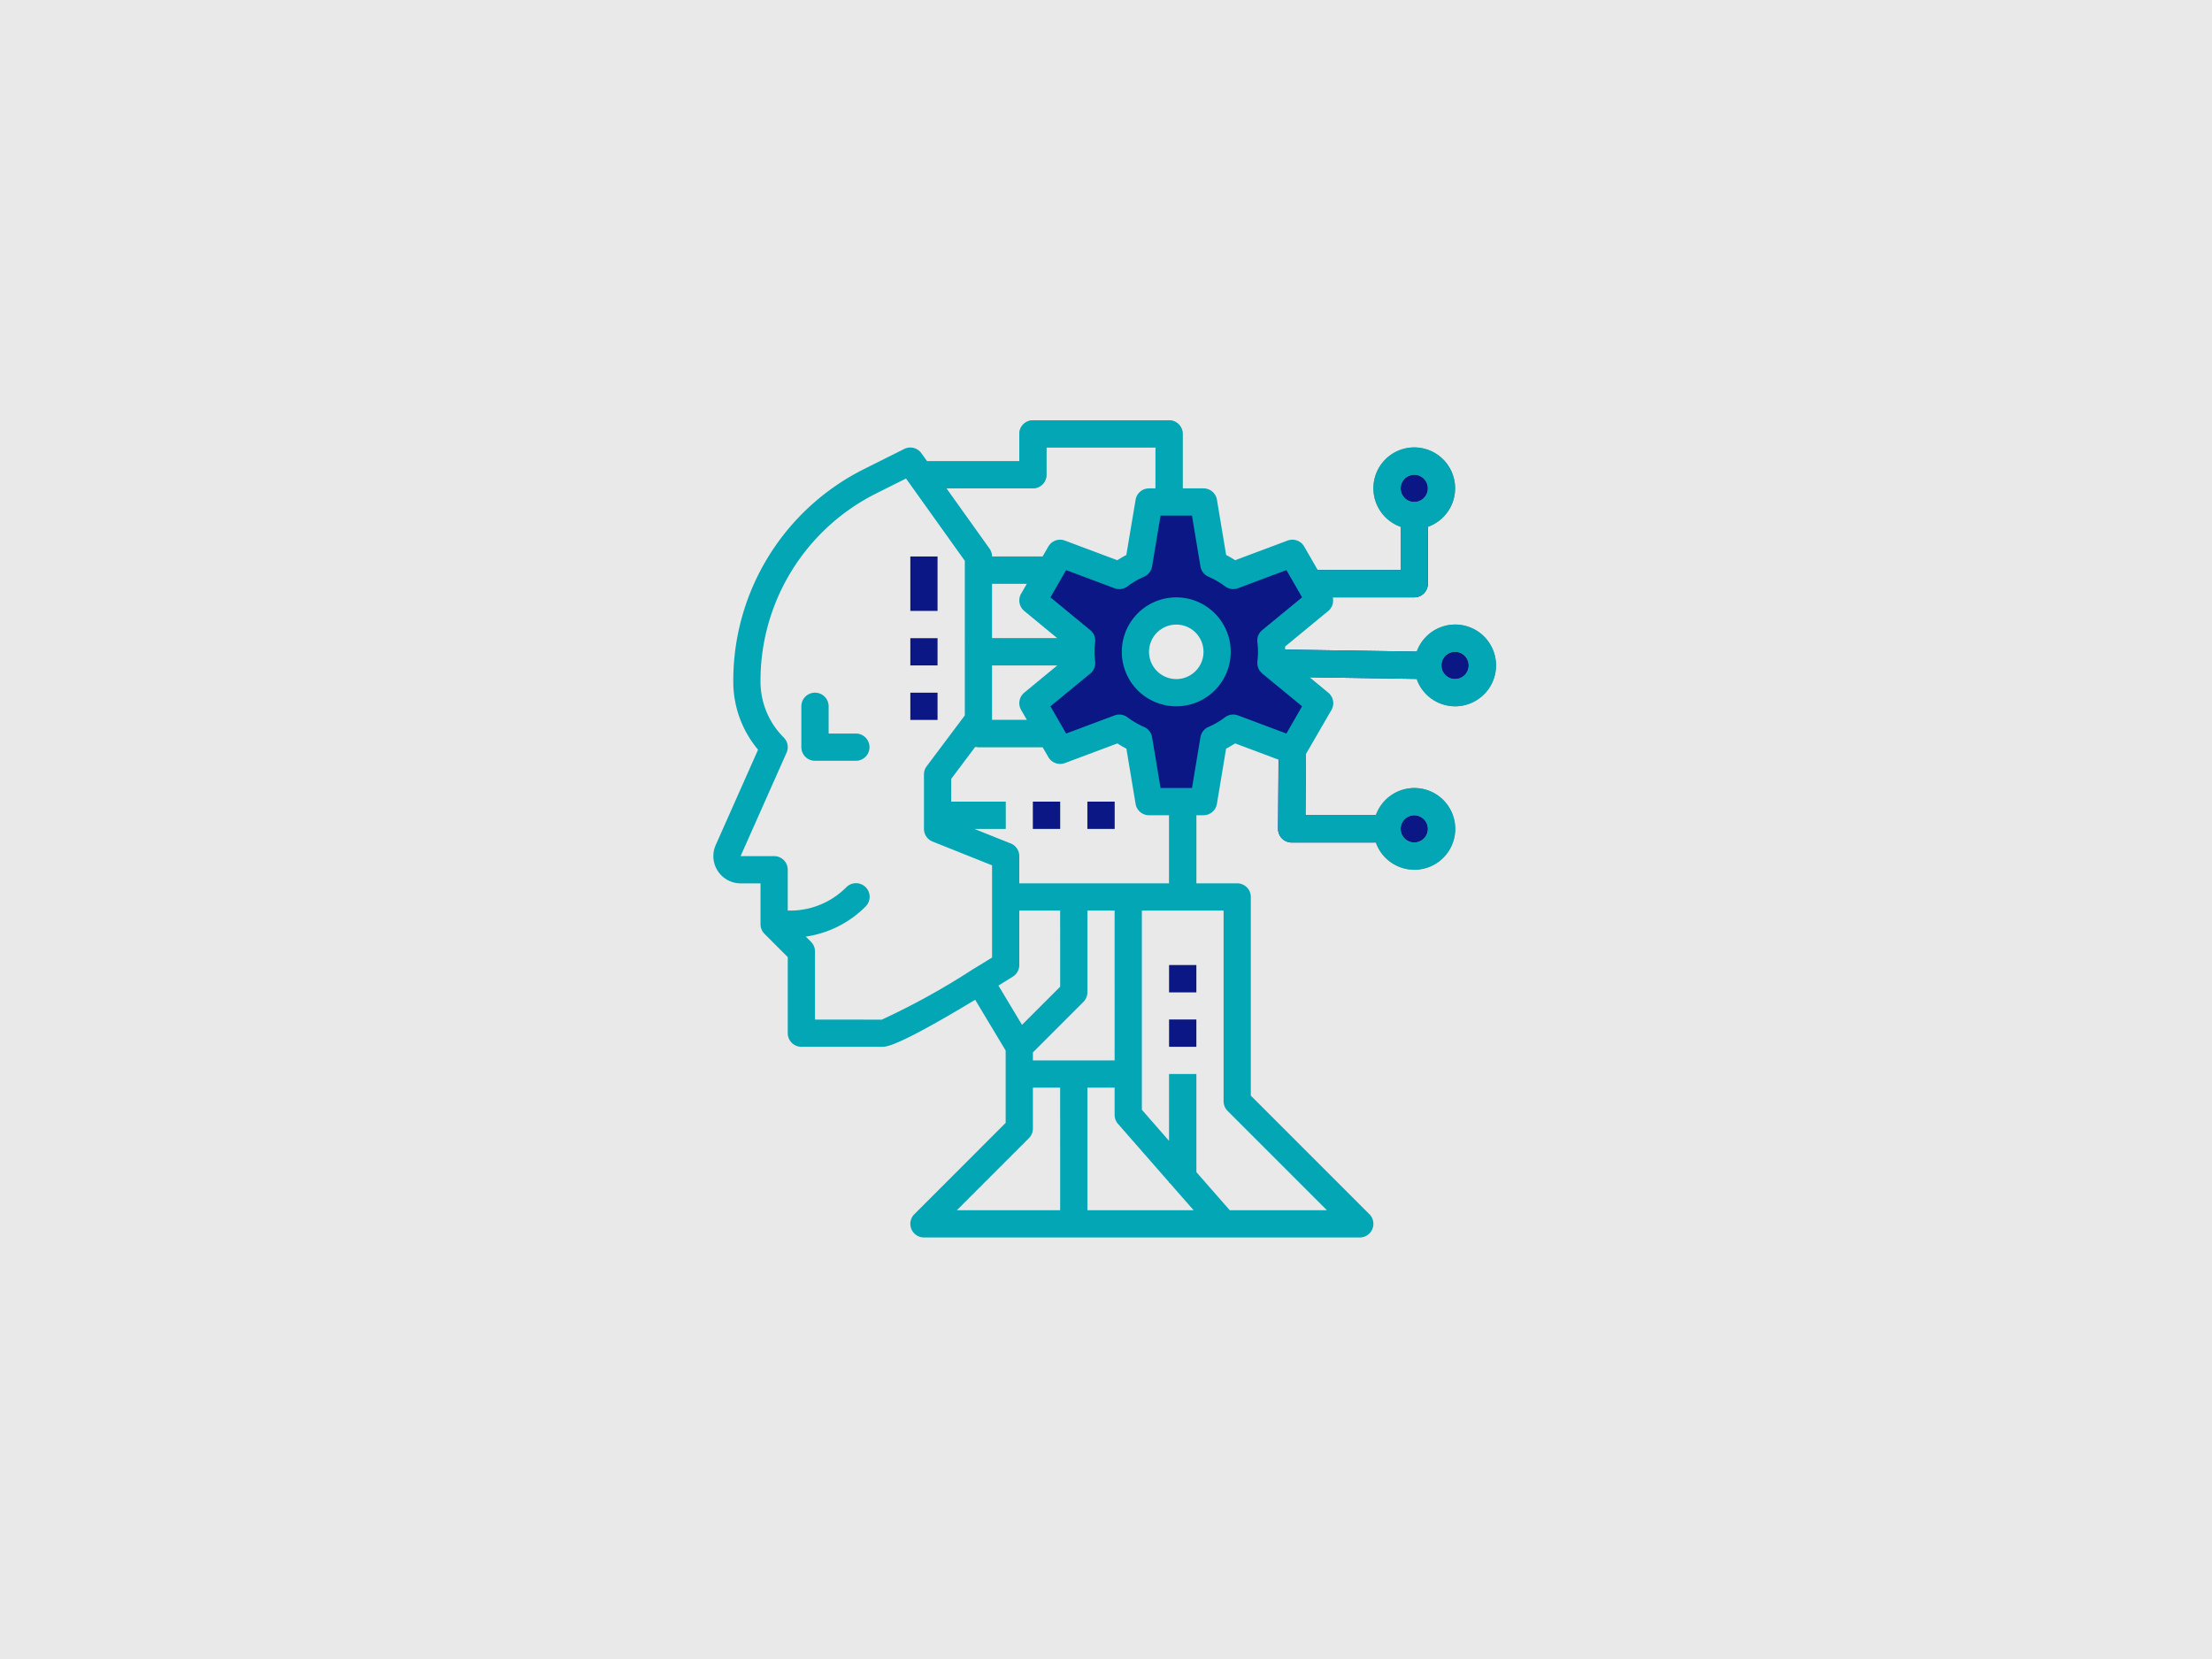 <svg xmlns="http://www.w3.org/2000/svg" width="800" height="600" viewBox="0 0 800 600">
  <g id="af-12" transform="translate(-8153 -7918)">
    <rect id="Rectangle_21" data-name="Rectangle 21" width="800" height="600" transform="translate(8153 7918)" fill="#e9e9e9"/>
    <g id="Group_64" data-name="Group 64" transform="translate(8411.002 8070)">
      <path id="Path_167" data-name="Path 167" d="M193.36,324.332v29.555l44.332,44.332H80.066l34.481-34.481V334.184L99.769,309.555V280h93.59Zm0,0" transform="translate(-3.909 -107.596)" fill="#e9e9e9"/>
      <path id="Path_168" data-name="Path 168" d="M15.86,117.466a4.891,4.891,0,0,1,4.926-4.832l.043-.043a4.926,4.926,0,0,1,4.883,4.969L25.5,152.041H55a4.864,4.864,0,0,1,1.231.245,9.852,9.852,0,1,1,0,9.361,4.865,4.865,0,0,1-1.231.245H20.524a4.927,4.927,0,0,1-4.926-4.969Zm4.664-54.09H59.931v-19.7a4.91,4.91,0,0,1,.248-1.231,9.851,9.851,0,1,1,9.358,0,4.907,4.907,0,0,1,.246,1.231V68.3a4.926,4.926,0,0,1-4.926,4.926H20.524a4.926,4.926,0,0,1,0-9.852ZM13.008,92.053h.074l56.78.878a4.557,4.557,0,0,1,1.119.245,9.851,9.851,0,1,1,0,9.362,4.736,4.736,0,0,1-1.2.245H69.7L12.928,101.9a4.926,4.926,0,0,1,.079-9.852Zm0,0" transform="translate(188.63 -9.192)" fill="#0b1785"/>
      <path id="Path_169" data-name="Path 169" d="M14.832,168.7A14.777,14.777,0,1,0,.055,153.923,14.778,14.778,0,0,0,14.832,168.7Zm0-19.7a4.926,4.926,0,1,1-4.926,4.926A4.926,4.926,0,0,1,14.832,149Zm0-103.442A14.777,14.777,0,1,0,.055,30.777,14.778,14.778,0,0,0,14.832,45.555Zm0-19.7a4.926,4.926,0,1,1-4.926,4.926,4.926,4.926,0,0,1,4.926-4.926Zm14.777,83.739a14.777,14.777,0,1,0-4.532-.714,14.778,14.778,0,0,0,4.532.714Zm0-19.7a5.058,5.058,0,0,1,1.479.236,4.927,4.927,0,1,1-1.479-.236Zm0,0" transform="translate(238.654 -6.148)" fill="#6b9777"/>
      <g id="Group_37" data-name="Group 37" transform="translate(71.231)">
        <path id="Path_170" data-name="Path 170" d="M192.075,118.22h36.944a5.646,5.646,0,0,0,6.157-4.926,5.646,5.646,0,0,0-6.157-4.926H192.075a5.646,5.646,0,0,0-6.157,4.926A5.646,5.646,0,0,0,192.075,118.22Zm8.62-29.555H240.1a4.926,4.926,0,1,0,0-9.852H200.7a4.926,4.926,0,0,0,0,9.852Zm0-29.555H230.25a4.926,4.926,0,1,0,0-9.852H200.7a4.926,4.926,0,0,0,0,9.852ZM176.066,24.629H220.4a4.926,4.926,0,0,0,4.926-4.926V9.852h39.407v19.7a4.926,4.926,0,0,0,9.852,0V4.926A4.926,4.926,0,0,0,269.657,0H220.4a4.926,4.926,0,0,0-4.926,4.926v9.852H176.066Zm73.887,113.294H240.1v9.852h9.852Zm-19.7,0H220.4v9.852h9.852Zm-19.7,0H180.992v9.852h29.555Zm64.036,44.332a4.926,4.926,0,0,0,4.926-4.926V133a4.926,4.926,0,1,0-9.852,0v44.332A4.926,4.926,0,0,0,274.582,182.255Zm0,0" transform="translate(-176.066 0)" fill="#85bc94"/>
      </g>
      <path id="Path_171" data-name="Path 171" d="M121.009,102.184a34.488,34.488,0,0,1,.262-4.048l-17.63-14.513,9.852-17.062L134.9,74.6a34.079,34.079,0,0,1,6.995-4.079L145.638,48h19.7L169.1,70.5a34.253,34.253,0,0,1,6.995,4.079l21.4-8.019,9.852,17.062L189.716,98.136a32.115,32.115,0,0,1,0,8.1l17.63,14.513-9.852,17.062-21.4-8.038a34.253,34.253,0,0,1-6.995,4.079l-1.291,7.742-2.463,14.777h-19.7l-3.747-22.5a34.079,34.079,0,0,1-6.995-4.079l-21.4,8.019-9.852-17.062,17.63-14.513a34.34,34.34,0,0,1-.262-4.048Zm34.481,14.777a14.777,14.777,0,1,0-14.777-14.777A14.777,14.777,0,0,0,155.49,116.961Zm0,0" transform="translate(11.921 -18.445)" fill="#0b1785"/>
      <path id="Path_172" data-name="Path 172" d="M80.066,280v78.813l34.481,39.406H163.8l-44.332-44.332V280Zm0,0" transform="translate(69.978 -107.596)" fill="#e9e9e9"/>
      <path id="Path_173" data-name="Path 173" d="M250.547,344.036h39.407V280H235.769v29.555l14.777,24.629Zm19.7,0V398.22H216.066l34.481-34.481v-19.7Zm0,0" transform="translate(-139.91 -107.596)" fill="#e9e9e9"/>
      <path id="Path_174" data-name="Path 174" d="M292.4,280v34.481l-19.7,19.7L248.066,299.7V280Zm0,0" transform="translate(-162.058 -107.596)" fill="#e9e9e9"/>
      <path id="Path_175" data-name="Path 175" d="M185.918,320h-9.852v9.852h9.852Zm0,19.7h-9.852v9.852h9.852Zm0,62.626-9.852-11.253V359.406h9.852Zm0,0" transform="translate(-11.245 -122.967)" fill="#b9b9b9"/>
      <path id="Path_176" data-name="Path 176" d="M286.956,320.554l-14.89-20.85V280h29.555v29.555Zm0,0" transform="translate(-186.058 -107.596)" fill="#e9e9e9"/>
      <path id="Path_177" data-name="Path 177" d="M354.371,24,379,58.481v59.11l-14.777,19.7V157l24.629,9.852v39.406s-39.407,24.629-44.332,24.629H314.965V201.329l-9.852-9.852v-19.7H292.991a4.928,4.928,0,0,1-4.5-6.924l16.625-37.408a33.626,33.626,0,0,1-9.852-23.782,81.07,81.07,0,0,1,44.825-72.512Zm0,0" transform="translate(-283.14 -9.223)" fill="#e9e9e9"/>
      <path id="Path_178" data-name="Path 178" d="M382.843,184.629h14.777a4.926,4.926,0,0,0,0-9.852h-9.852v-9.852a4.926,4.926,0,1,0-9.852,0V179.7A4.926,4.926,0,0,0,382.843,184.629ZM394.138,230.4a4.926,4.926,0,1,1,6.966,6.965,38.29,38.29,0,0,1-27.265,11.294h-.847l-4.926-4.926v-4.926h5.772a28.509,28.509,0,0,0,20.3-8.408Zm0,0" transform="translate(-346.094 -61.484)" fill="#dbdbdb"/>
      <path id="Path_179" data-name="Path 179" d="M337.918,80h-9.852V99.7h9.852Zm0,29.555h-9.852v9.852h9.852Zm0,19.7h-9.852v9.852h9.852Zm0,0" transform="translate(-256.835 -30.742)" fill="#f9f9f9"/>
      <path id="Path_180" data-name="Path 180" d="M175.563,163.11H160.786a4.926,4.926,0,0,1-4.926-4.926V143.407a4.926,4.926,0,1,1,9.852,0v9.852h9.852a4.926,4.926,0,0,1,0,9.852Zm115.884-19.7a19.7,19.7,0,1,1,19.7-19.7A19.7,19.7,0,0,1,291.447,143.407Zm0-29.555A9.852,9.852,0,1,0,301.3,123.7,9.852,9.852,0,0,0,291.447,113.852Zm0,0" transform="translate(-124.036 -39.964)" fill="#03a6b5"/>
      <path id="Path_181" data-name="Path 181" d="M275.012,101.807a14.7,14.7,0,0,1-20.639-8.275l-38.738-.6,6.758,5.585a4.921,4.921,0,0,1,1.138,6.266l-9.205,15.9-.2,22.166h24.584a4.328,4.328,0,0,1,.853.173,14.778,14.778,0,1,1,0,9.506,4.375,4.375,0,0,1-.853.173H209.154a4.927,4.927,0,0,1-4.926-4.969l.226-24.966-15.761-5.91q-1.583,1.025-3.257,1.9l-3.324,19.97a4.926,4.926,0,0,1-4.864,4.113h-2.576v24.629H189.45a4.926,4.926,0,0,1,4.926,4.926v71.857l42.889,42.89a4.926,4.926,0,0,1-3.483,8.408H76.157a4.927,4.927,0,0,1-3.483-8.408L105.711,254.1V227.951L94.684,209.583c-18.607,11.227-29.856,17-33.3,17H31.824a4.926,4.926,0,0,1-4.926-4.926V194.146l-8.4-8.4a4.972,4.972,0,0,1-1.448-3.487V167.478H9.85A9.853,9.853,0,0,1,.845,153.626l15.316-34.481A38.28,38.28,0,0,1,7.2,94.432a85.52,85.52,0,0,1,47.533-76.91l14.287-7.153a4.924,4.924,0,0,1,6.205,1.547l2.064,2.862h33.353V4.926A4.926,4.926,0,0,1,115.563,0h49.258a4.926,4.926,0,0,1,4.926,4.926v19.7h7.516a4.926,4.926,0,0,1,4.863,4.117l3.324,19.966q1.673.872,3.257,1.9L207.676,43.5a4.923,4.923,0,0,1,5.994,2.148l4.966,8.605c.127,0,.231-.074.358-.074H248.56V38.5a14.778,14.778,0,1,1,9.852,0V59.11a4.926,4.926,0,0,1-4.926,4.926H224a4.875,4.875,0,0,1-1.611,4.926L206.77,81.827c0,.36,0,.728.028,1.094l47.594.733a14.777,14.777,0,1,1,20.619,18.152ZM253.486,152.7a4.926,4.926,0,1,0-4.926-4.926,4.926,4.926,0,0,0,4.926,4.926Zm0-133a4.926,4.926,0,1,0,4.926,4.926A4.926,4.926,0,0,0,253.486,19.7ZM164.821,142.849H157.56a4.924,4.924,0,0,1-4.856-4.113l-3.329-19.97q-1.671-.871-3.252-1.9l-18.979,7.107a4.923,4.923,0,0,1-5.993-2.148l-2.086-3.605h-23.2A4.5,4.5,0,0,1,94.791,118l-8.783,11.709v8.211h19.7v9.852H94.346l13.192,5.274a4.926,4.926,0,0,1,3.1,4.577v9.852h54.184ZM111.3,62.715l2.078-3.605H100.785v19.7h23.59l-11.944-9.852a4.924,4.924,0,0,1-1.133-6.247Zm-10.513,25.95v19.7h12.591l-2.078-3.605a4.924,4.924,0,0,1,1.133-6.247l11.944-9.852Zm33.037,121.7-18.26,18.26v2.887h29.555V177.329h-9.852v29.555A4.926,4.926,0,0,1,133.823,210.367Zm31.224,65.479h-.225v-.255l-18.487-21.127a4.932,4.932,0,0,1-1.217-3.247v-9.852h-9.852V285.7h38.423Zm56.845,9.852-35.924-35.924a4.926,4.926,0,0,1-1.443-3.483V177.329H154.97v72.035l9.852,11.262V236.439h9.852v35.467L186.761,285.7Zm-133.844,0h37.367V241.365h-9.852v14.777a4.926,4.926,0,0,1-1.443,3.483Zm23.576-67.05,13.791-13.794V177.329H110.637v19.7a4.932,4.932,0,0,1-2.314,4.178c-1.838,1.152-3.5,2.167-5.231,3.235ZM69.669,21.062,59.137,26.335a75.722,75.722,0,0,0-42.091,68.1,28.525,28.525,0,0,0,8.409,20.3,4.925,4.925,0,0,1,1.02,5.481L9.85,157.626H21.973a4.926,4.926,0,0,1,4.926,4.926v14.777h.847a28.509,28.509,0,0,0,20.3-8.408,4.926,4.926,0,1,1,6.966,6.965,38.184,38.184,0,0,1-21.6,10.838l1.9,1.9a4.926,4.926,0,0,1,1.443,3.483v24.629l24.162.029a261.872,261.872,0,0,0,32.879-18.176l.025-.024h.031c2.319-1.409,4.644-2.838,6.939-4.262V160.96l-21.532-8.608a4.929,4.929,0,0,1-3.1-4.577v-19.7a4.928,4.928,0,0,1,.986-2.955l13.792-18.388V50.834ZM159.9,9.852H120.489V19.7a4.926,4.926,0,0,1-4.926,4.926H84.319L99.865,46.4a4.875,4.875,0,0,1,.921,2.862h18.278l2.085-3.605a4.923,4.923,0,0,1,5.993-2.148L146.1,50.613q1.579-1.028,3.252-1.9l3.348-19.97a4.924,4.924,0,0,1,4.856-4.114h2.335Zm53.017,54.184-5.679-9.852L189.741,60.74a4.926,4.926,0,0,1-4.673-.666,29.552,29.552,0,0,0-6-3.5,4.923,4.923,0,0,1-2.915-3.718l-3.064-18.378h-11.36l-3.064,18.383a4.923,4.923,0,0,1-2.915,3.719,29.845,29.845,0,0,0-6,3.5,4.917,4.917,0,0,1-4.668.666l-17.5-6.561-5.674,9.852,14.409,11.858a4.926,4.926,0,0,1,1.759,4.387,26.5,26.5,0,0,0,0,6.927,4.933,4.933,0,0,1-1.759,4.39l-14.409,11.845,5.674,9.852,17.5-6.556a4.917,4.917,0,0,1,4.668.666,29.846,29.846,0,0,0,6,3.5,4.923,4.923,0,0,1,2.915,3.718L161.733,133H173.1l3.054-18.383a4.923,4.923,0,0,1,2.915-3.719,29.469,29.469,0,0,0,5.994-3.5,4.925,4.925,0,0,1,4.675-.666l17.5,6.561,5.679-9.852L198.5,91.584c-.086-.084-.171-.175-.251-.269a3.84,3.84,0,0,1-.271-.286,4.8,4.8,0,0,1-.885-1.359l-.031-.055a4.873,4.873,0,0,1-.315-1.7,1.675,1.675,0,0,1-.038-.212c0-.06.028-.108.033-.168s0-.226,0-.339a26.5,26.5,0,0,0,0-6.927,4.937,4.937,0,0,1,1.763-4.39Zm59.73,22.378a4.87,4.87,0,0,0-2.877-2.463,4.936,4.936,0,1,0,2.877,2.463Zm0,0" transform="translate(0)" fill="#03a6b5"/>
      <path id="Path_182" data-name="Path 182" d="M279.508,227.774h-9.852v9.852h9.852Zm0,19.7h-9.852v9.852h9.852Zm-29.555-78.813H240.1v9.852h9.852Zm-19.7,0H220.4v9.852h9.852ZM185.918,80h-9.852V99.7h9.852Zm0,29.555h-9.852v9.852h9.852Zm0,19.7h-9.852v9.852h9.852Zm0,0" transform="translate(-104.835 -30.742)" fill="#0b1785"/>
    </g>
  </g>
</svg>
